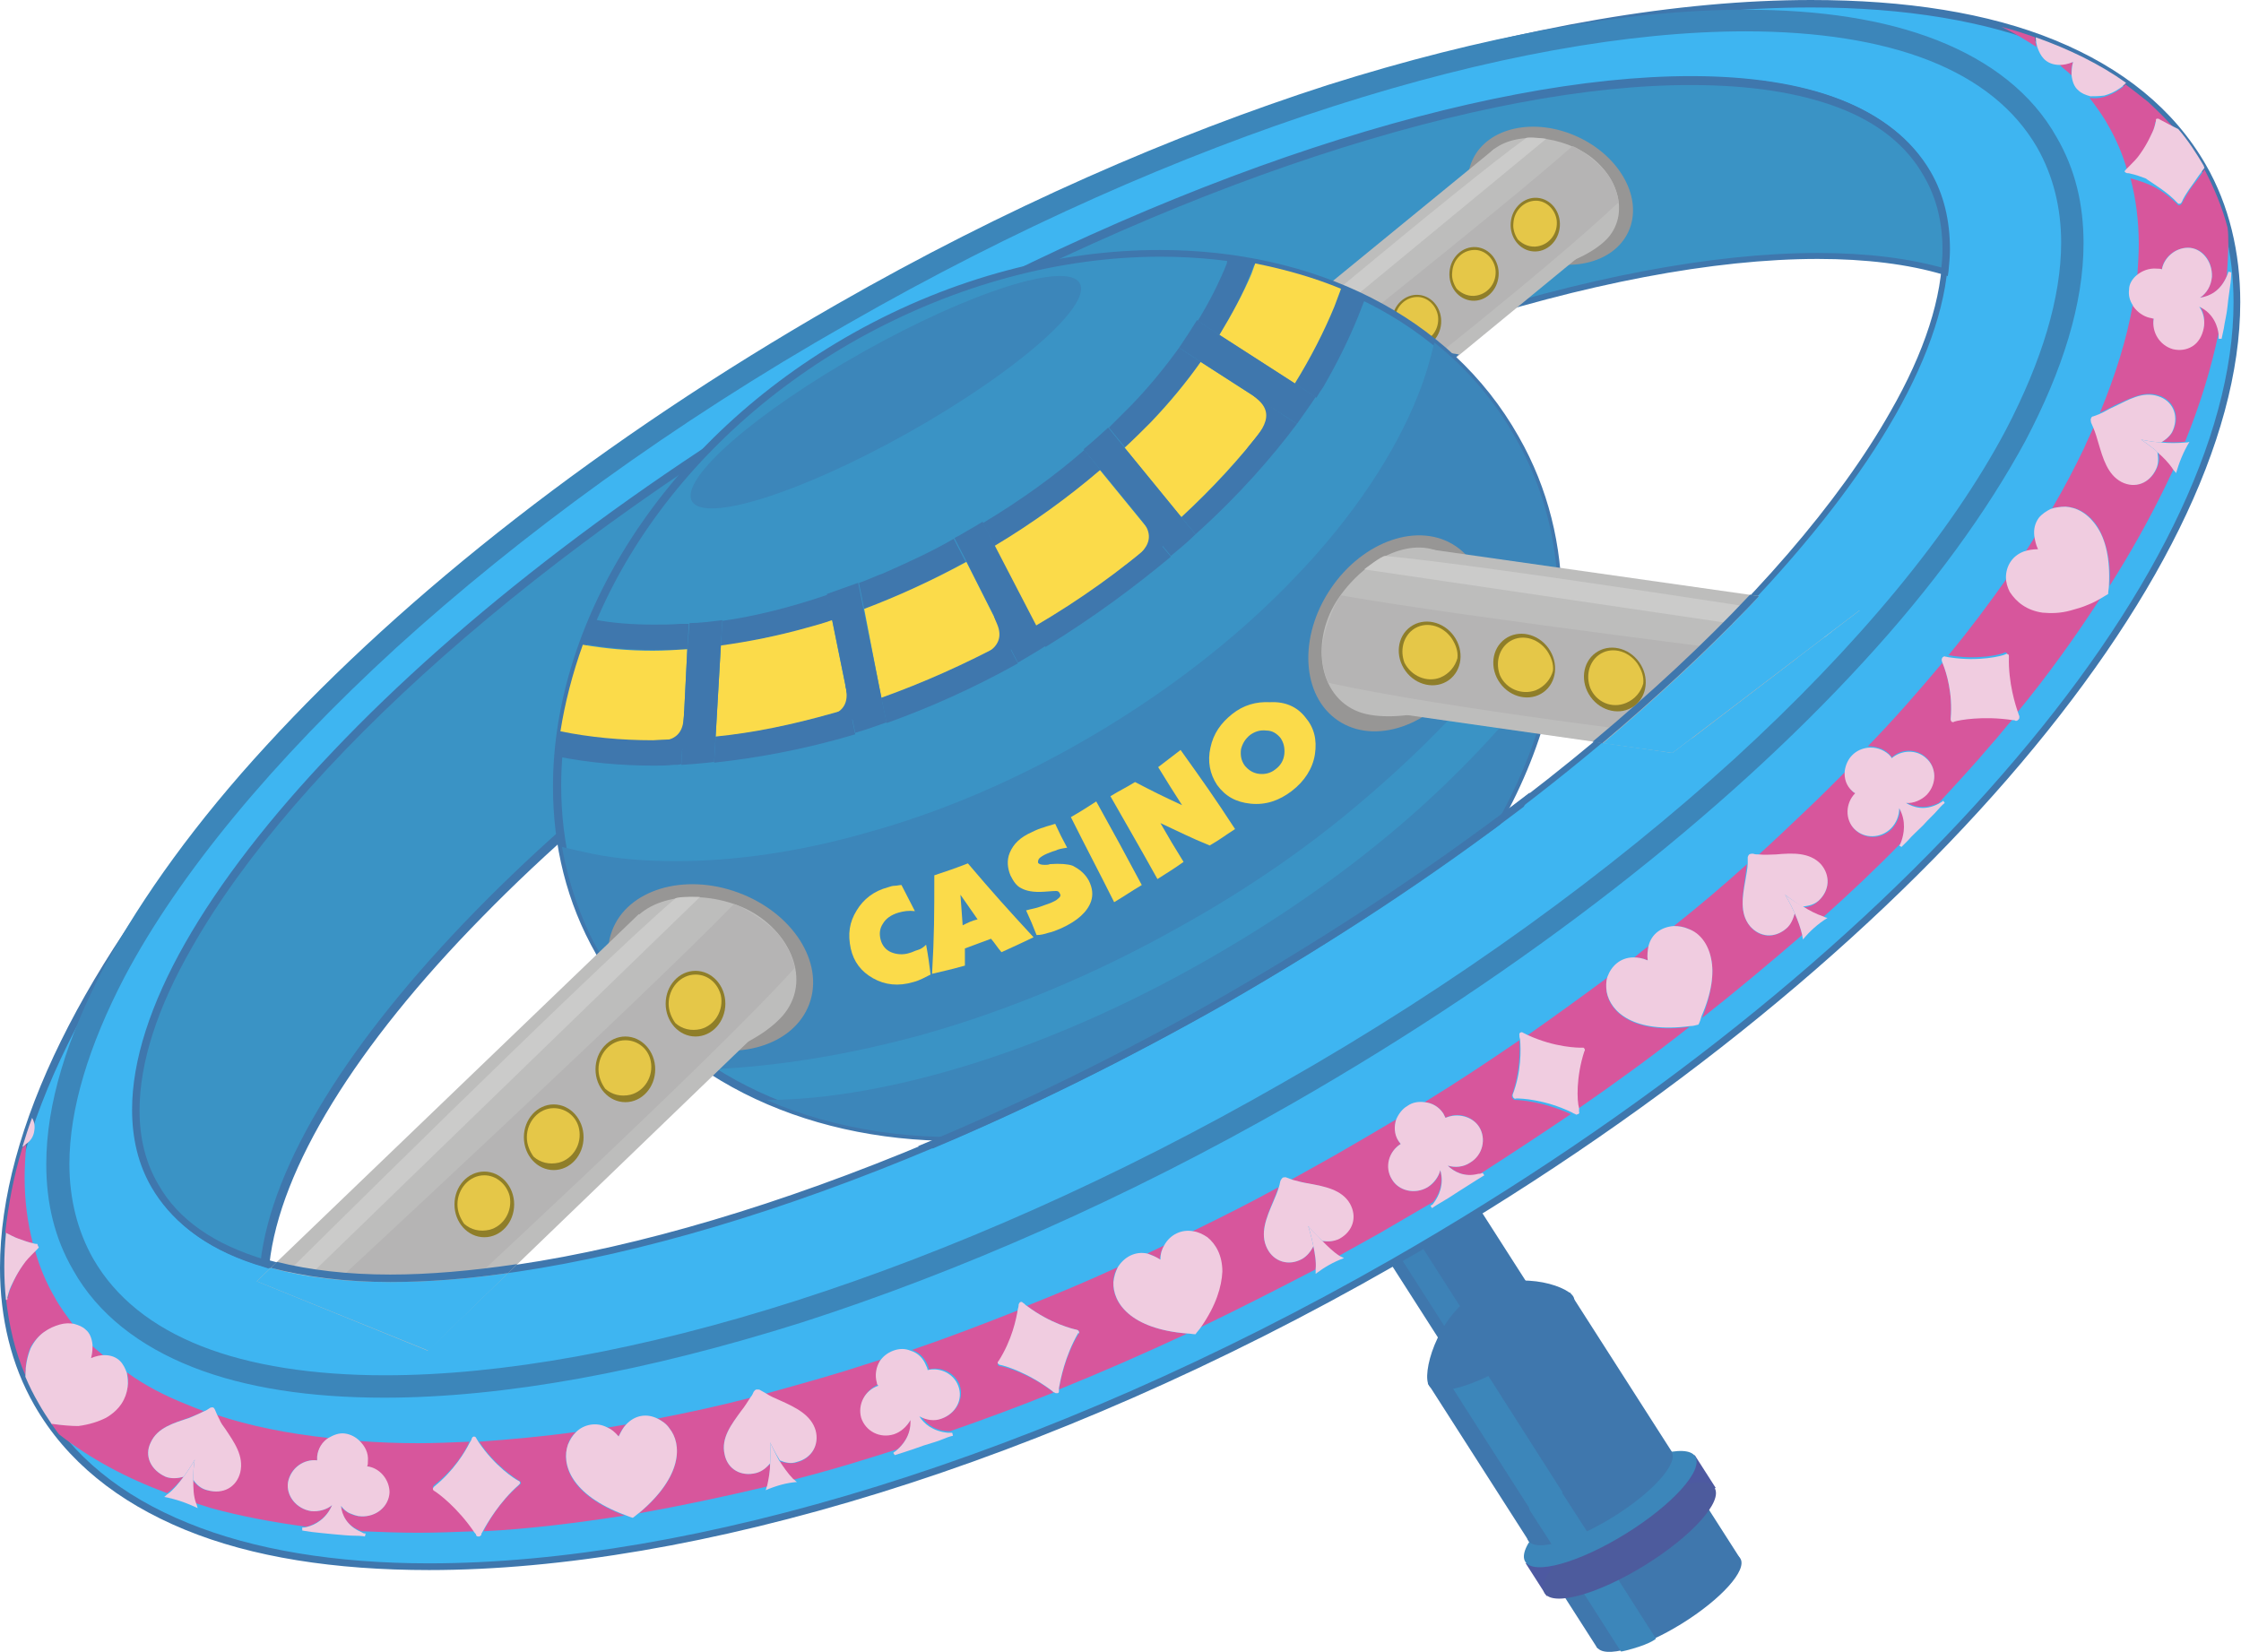 <?xml version="1.0" encoding="utf-8"?>
<!-- Generator: Adobe Illustrator 19.0.0, SVG Export Plug-In . SVG Version: 6.00 Build 0)  -->
<svg version="1.2" baseProfile="tiny" id="space-casino"
	 xmlns="http://www.w3.org/2000/svg" xmlns:xlink="http://www.w3.org/1999/xlink" x="0px" y="0px" viewBox="0 0 300.3 221.4"
	 xml:space="preserve">
<g id="XMLID_32_">
	
		<ellipse id="XMLID_141_" transform="matrix(0.85 -0.526 0.526 0.85 -79.576 149.792)" fill="#3F77AD" cx="223.7" cy="214.9" rx="11.3" ry="3.3"/>
	
		<rect id="XMLID_143_" x="197.2" y="149.4" transform="matrix(0.842 -0.539 0.539 0.842 -67.076 139.116)" fill="#3F77AD" width="14" height="69.7"/>
	
		<rect id="XMLID_144_" x="198.9" y="150.7" transform="matrix(0.842 -0.539 0.539 0.842 -68.405 137.318)" fill="#3D82B7" width="3.2" height="69.7"/>
	
		<rect id="XMLID_145_" x="201" y="176" transform="matrix(0.842 -0.539 0.539 0.842 -72.773 145.522)" fill="#3F77AD" width="22.6" height="42.2"/>
	<path id="XMLID_146_" fill="#3C86BA" d="M221.9,219.6c0,0-0.6,0.6-3,1.3c-1.7,0.5-1.7,0.4-1.7,0.4l-23.7-37.1l4.1-2.7L221.9,219.6z
		"/>
	
		<rect id="XMLID_147_" x="203.8" y="201.9" transform="matrix(0.842 -0.539 0.539 0.842 -75.972 149.351)" fill="#4D59A1" width="26.9" height="5.2"/>
	
		<ellipse id="XMLID_148_" transform="matrix(0.85 -0.526 0.526 0.85 -75.974 145.845)" fill="#4D5B9D" cx="218.5" cy="206.5" rx="13.4" ry="3.9"/>
	
		<ellipse id="XMLID_149_" transform="matrix(0.85 -0.526 0.526 0.85 -74.145 143.841)" fill="#3C86BA" cx="215.9" cy="202.3" rx="13.4" ry="3.9"/>
	
		<ellipse id="XMLID_150_" transform="matrix(0.85 -0.526 0.526 0.85 -73.451 142.822)" fill="#3F77AD" cx="214.5" cy="200.6" rx="11.3" ry="3.3"/>
	<path id="XMLID_151_" fill="#3C86BA" d="M213.1,205.9c0.2,0.4,0.1,0.9-0.3,1.1c-0.4,0.3-1.1,0.7-2.1,1.2l-0.8,0.4
		c-0.4,0.2-0.8,0.1-1.1-0.3l-3.8-5.9c-0.2-0.4-0.1-0.9,0.2-1.1l2.8-1.8c0.4-0.2,0.9-0.1,1.1,0.2L213.1,205.9z"/>
	<path id="XMLID_152_" fill="#3F77AD" d="M210.8,173.7c1,1.5-2.6,5.5-7.9,8.8c-5.3,3.3-10.4,4.7-11.4,3.2c-1-1.5,0.9-9,6.2-12.3
		C203,170,209.8,172.2,210.8,173.7z"/>
	<path id="XMLID_164_" fill="#3EB5F1" d="M295.2,22.3C275.1-13,193.7-4.6,113.6,41.2C33.5,87-15.1,152.8,5.1,188.1
		c20.2,35.3,101.5,26.9,181.7-18.9C266.9,123.5,315.4,57.7,295.2,22.3z M164,134c-65.6,37.5-129.7,48.6-143.3,24.8
		S49.3,85.4,114.9,48S244.6-0.6,258.2,23.2C271.8,46.9,229.6,96.6,164,134z"/>
	<path id="XMLID_181_" fill="#3F77AD" d="M295.2,22.3l0.4-0.2c-4.3-7.5-11.2-13-20.2-16.7c-9-3.7-20.1-5.4-32.7-5.4
		c-35.3,0-82.6,14-129.4,40.8c-34,19.4-62.3,42.4-82.1,65.2C11.4,128.7,0,151.3,0,169.9c0,6.7,1.5,13,4.6,18.4
		c4.3,7.5,11.2,13,20.2,16.7c9,3.7,20.1,5.4,32.7,5.4c35.3,0,82.6-14,129.4-40.8c34-19.4,62.3-42.4,82.1-65.2
		c19.8-22.8,31.2-45.3,31.2-63.9c0-6.7-1.5-13-4.6-18.4L295.2,22.3l-0.4,0.2c3,5.3,4.5,11.4,4.5,18c0,18.2-11.2,40.6-31,63.3
		c-19.7,22.7-48,45.6-81.9,65c-46.7,26.7-93.8,40.7-128.9,40.7c-12.5,0-23.5-1.8-32.3-5.4c-8.9-3.6-15.6-9-19.7-16.2
		c-3-5.3-4.5-11.4-4.5-18c0-18.2,11.2-40.6,31-63.3C51.7,84,80,61,113.8,41.7C160.6,15,207.7,1,242.7,1c12.5,0,23.5,1.8,32.3,5.4
		c8.9,3.6,15.6,9,19.7,16.2L295.2,22.3z M164,134l-0.2-0.4c-42.2,24.1-83.7,37.3-111.5,37.2c-7.7,0-14.3-1-19.6-3
		c-5.3-2-9.2-5.1-11.5-9.2c-1.7-2.9-2.5-6.2-2.5-9.9c0-6.4,2.4-13.8,7-21.8c13.7-24.2,46.5-53.9,89.5-78.4
		c42.2-24.1,83.7-37.3,111.5-37.2c7.7,0,14.3,1,19.6,3c5.3,2,9.2,5.1,11.5,9.2c1.7,2.9,2.5,6.2,2.5,9.9c0,6.4-2.4,13.8-7,21.8
		c-13.7,24.2-46.5,53.9-89.5,78.4L164,134l0.2,0.4c28.7-16.4,52.9-35.1,69.9-53c8.5-8.9,15.3-17.7,19.9-25.8
		c4.6-8.1,7.1-15.7,7.1-22.3c0-3.8-0.8-7.3-2.6-10.4c-2.5-4.3-6.6-7.5-12-9.6c-5.4-2.1-12.2-3.1-19.9-3.1
		c-28.1,0-69.7,13.2-112,37.4c-28.7,16.4-52.9,35.1-69.9,53c-8.5,8.9-15.3,17.7-19.9,25.8c-4.6,8.1-7.1,15.7-7.1,22.3
		c0,3.8,0.8,7.3,2.6,10.4c2.5,4.3,6.6,7.5,12,9.6c5.4,2.1,12.2,3.1,19.9,3.1c28.1,0,69.7-13.2,112-37.4L164,134z"/>
	<path id="XMLID_182_" fill="#3C86BA" d="M274.3,19.1l-1.3,0.7c2.1,3.7,3.2,8,3.2,12.7c0,7.4-2.6,15.9-7.4,25.1
		c-7.3,13.8-19.9,29-36.4,44.1c-16.6,15.1-37.1,30.1-60.5,43.4c-22.3,12.8-44.6,22.6-65.2,29.2c-20.6,6.6-39.5,10-55.1,10
		c-9.6,0-18-1.3-24.6-3.9c-6.6-2.6-11.5-6.5-14.5-11.7c-2.1-3.7-3.2-8-3.2-12.7c0-7.4,2.6-15.9,7.4-25.1c7.3-13.8,19.9-29,36.4-44.1
		c16.6-15.1,37.1-30.1,60.5-43.4c22.3-12.8,44.6-22.6,65.2-29.2c20.6-6.6,39.5-10,55.1-10c9.6,0,18,1.3,24.6,3.9
		c6.6,2.6,11.5,6.5,14.5,11.7L274.3,19.1l1.3-0.7c-3.3-5.9-8.9-10.2-16-13c-7.1-2.8-15.8-4.1-25.7-4.1c-16,0-35.1,3.5-56,10.1
		c-20.8,6.7-43.3,16.5-65.8,29.4c-31.4,18-57.8,38.8-76.4,59.1c-9.3,10.1-16.6,20.2-21.7,29.6c-5,9.5-7.8,18.4-7.8,26.5
		c0,5.2,1.1,9.9,3.6,14.2c3.3,5.9,8.9,10.2,16,13c7.1,2.8,15.8,4.1,25.7,4.1c16,0,35.1-3.5,56-10.1c20.8-6.7,43.3-16.5,65.8-29.4
		c31.4-18,57.8-38.8,76.4-59.1c9.3-10.1,16.6-20.2,21.7-29.6c5-9.5,7.8-18.4,7.8-26.5c0-5.2-1.1-9.9-3.6-14.2L274.3,19.1z"/>
	<g id="XMLID_270_">
		<path id="XMLID_316_" fill="#D7569C" d="M239.4,124.4c-1.6,1.4-3.6,1.3-4.9-0.3c-1.4-1.7-1-3.9-0.7-6.1c0.1-0.7,0.2-1.5,0.3-2.2
			c-3.1,2.8-6.4,5.6-9.8,8.3c0.7,0,1.4,0.1,2,0.4c1.3,0.6,2.5,1.9,3,4c0.4,1.9,0.1,4.5-1.2,7.9c4.7-3.7,9.1-7.4,13.4-11.1
			c-0.2-1-0.6-2-1-2.9C240.3,123,240,123.8,239.4,124.4z"/>
		<path id="XMLID_320_" fill="#D7569C" d="M215.3,133c-0.1-0.7-0.1-1.4,0.1-2c-3.5,2.6-7.1,5.2-10.8,7.8c3.6,1.7,6.8,1.7,7.3,1.7
			l0.2,0l0.1,0.1l0,0c0.1,0.1,0.1,0.3,0,0.4c-1.1,3.4-1,6.6-0.9,7.7c5.2-3.6,10.3-7.3,15.1-11.1C219,138.6,215.8,135.7,215.3,133z"
			/>
		<path id="XMLID_321_" fill="#D7569C" d="M254.6,108.4c0,1-0.4,1.9-1.1,2.7c-1.4,1.4-3.6,1.4-4.9,0.1c-1.3-1.3-1.2-3.5,0.1-4.8
			c-0.1-0.1-0.2-0.2-0.4-0.3c-0.7-0.7-1.1-1.8-1-2.7c-1.7,1.7-3.5,3.5-5.3,5.2c-2.1,2-4.2,4-6.4,6c0.7,0,1.5,0,2.3,0
			c2.2-0.1,4.5-0.3,6,1.3c1.4,1.5,1.3,3.5-0.3,4.9c-0.6,0.6-1.4,0.8-2.2,0.8c0.8,0.5,1.8,1,2.8,1.4c3.7-3.3,7.3-6.7,10.6-10.1
			C255.2,111.9,255.6,110.2,254.6,108.4z"/>
		<path id="XMLID_322_" fill="#D7569C" d="M220.8,128.7c-0.1-0.7,0-1.4,0.1-1.9c-0.7,0.5-1.3,1-2,1.6
			C219.5,128.3,220.1,128.4,220.8,128.7z"/>
		<path id="XMLID_323_" fill="#D7569C" d="M44.5,201.7c-0.7,0.6-1.8,0.9-2.8,0.8c-2-0.3-3.4-2-3.1-3.9c0.3-1.8,2-3.1,3.9-2.9
			c0-0.2,0-0.3,0-0.5c0.1-1,0.7-1.9,1.5-2.5c-5.5-0.6-10.5-1.6-15-3.1c0.1,0.2,0.2,0.4,0.3,0.6c0.2,0.4,0.5,0.8,0.8,1.3
			c1.2,1.8,2.5,3.6,2,5.8c-0.5,2-2.2,2.9-4.4,2.4c-0.8-0.2-1.5-0.8-1.9-1.4c0,1,0.1,2.1,0.3,3.1c0.7,0.2,1.5,0.5,2.2,0.7
			c4,1.1,8.3,1.9,12.8,2.5C42.1,204.3,43.7,203.6,44.5,201.7z"/>
		<path id="XMLID_324_" fill="#D7569C" d="M5.8,178.6c0.7-0.5,1.4-0.8,2.1-1c0.7-0.2,1.3-0.2,1.9-0.1c-0.9-1.2-1.8-2.4-2.5-3.7
			c-1.1-1.9-2-4-2.6-6.2c-0.6,0.6-1.1,1.1-1.5,1.7c-0.5,0.7-0.9,1.4-1.2,2c-0.3,0.6-0.5,1.2-0.7,1.6c-0.1,0.4-0.2,0.7-0.2,0.8l0,0.2
			l-0.1,0.1l0,0c0,0-0.1,0-0.2,0c0.4,3.6,1.2,7.1,2.6,10.3c0-1.6,0.3-2.8,0.7-3.8C4.5,179.8,5.1,179.1,5.8,178.6z"/>
		<path id="XMLID_325_" fill="#D7569C" d="M24.6,197.9c-0.7,0.2-1.6,0.3-2.4,0c-2-0.9-2.9-2.8-2-4.6c0.9-2,3.1-2.6,5.1-3.3
			c0.7-0.3,1.4-0.5,2-0.9c-0.8-0.3-1.6-0.6-2.3-0.9c-3-1.2-5.7-2.6-8-4.3c0.2,0.6,0.2,1.2,0.1,1.9c-0.2,1.4-1,3-2.9,4.1
			c-1,0.5-2.2,0.9-3.8,1.1c-1,0-2.2,0-3.6-0.3c0.4,0.5,0.7,1,1.1,1.5c4.2,3.3,9.1,5.9,14.5,7.9C23.2,199.5,24,198.7,24.6,197.9z"/>
		<path id="XMLID_326_" fill="#D7569C" d="M4.4,166.6c-0.7-2.7-1.1-5.6-1.1-8.8c0-1.4,0.1-2.9,0.2-4.4c-0.2,0.1-0.3,0.3-0.5,0.4
			c-1.2,3.9-1.9,7.8-2.3,11.4c0.6,0.3,1.2,0.6,1.7,0.8C3.2,166.3,3.9,166.5,4.4,166.6z"/>
		<path id="XMLID_327_" fill="#D7569C" d="M12.1,182.1c0.7-0.2,1.3-0.3,1.8-0.4c-0.5-0.5-1.1-0.9-1.6-1.4
			C12.4,180.8,12.3,181.4,12.1,182.1z"/>
		<path id="XMLID_328_" fill="#D7569C" d="M156,166.9c-0.8,0.4-1.5,0.7-2.3,1.1c0.6,0.1,1.1,0.4,1.7,0.8
			C155.5,168,155.7,167.4,156,166.9z"/>
		<path id="XMLID_329_" fill="#D7569C" d="M82.9,192.5c0.3-0.7,0.6-1.2,1-1.6c-0.8,0.1-1.7,0.3-2.5,0.4
			C81.9,191.6,82.4,192,82.9,192.5z"/>
		<path id="XMLID_330_" fill="#D7569C" d="M202.7,147.2l-0.1-0.2l0-0.2c1.1-3.1,1.1-6.1,1-7.4c-4.1,2.8-8.3,5.6-12.7,8.3
			c1,0.1,1.9,0.6,2.5,1.5c0.1,0.2,0.2,0.4,0.3,0.6c1.6-0.8,3.5-0.3,4.5,1.2c1,1.6,0.5,3.7-1.2,4.8c-0.9,0.6-2,0.7-3,0.4
			c0.8,0.8,2.2,1.6,4.2,1.2c4.2-2.7,8.3-5.4,12.3-8.1c-3.7-1.7-6.9-1.9-7.5-1.9C202.9,147.4,202.8,147.3,202.7,147.2z"/>
		<path id="XMLID_331_" fill="#D7569C" d="M176,167c-0.3,0.6-0.8,1.3-1.5,1.7c-1.8,1-3.8,0.4-4.7-1.4c-1-2-0.1-4.1,0.7-6.1
			c0.3-0.7,0.6-1.4,0.8-2.1c-3.8,2.1-7.6,4-11.5,5.9c0.6,0.1,1.3,0.4,1.9,0.8c1.2,0.9,2,2.4,2,4.6c-0.1,2-0.8,4.5-2.9,7.5
			c5.2-2.5,10.3-5.1,15.5-7.8C176.4,169.1,176.2,168,176,167z"/>
		<path id="XMLID_332_" fill="#D7569C" d="M149.2,171.8c0-0.7,0.2-1.4,0.6-2c-4.1,1.9-8.2,3.6-12.2,5.2c3.2,2.4,6.2,3.1,6.7,3.2
			l0.2,0.1l0.1,0.1l0,0c0.1,0.1,0,0.3-0.1,0.4c-1.8,3-2.4,6.2-2.6,7.4c5.7-2.3,11.4-4.8,17.2-7.5C151.5,178.1,149,174.5,149.2,171.8
			z"/>
		<path id="XMLID_333_" fill="#D7569C" d="M122.1,190.1c-0.4,0.9-1.2,1.5-2.2,1.9c-1.9,0.6-3.9-0.4-4.4-2.2
			c-0.5-1.7,0.5-3.6,2.3-4.3c-0.1-0.1-0.1-0.3-0.2-0.4c-0.3-1-0.1-2,0.4-2.9c-1.6,0.5-3.1,1-4.7,1.5c-3.6,1.1-7.2,2.1-10.8,3.1
			c0.6,0.4,1.3,0.7,2,1c2,0.9,4.1,1.8,4.7,4c0.6,1.9-0.5,3.7-2.5,4.2c-0.8,0.2-1.6,0-2.3-0.2c0.5,0.9,1.2,1.8,1.9,2.5
			c3.5-0.9,7-1.9,10.5-3c1.2-0.4,2.3-0.7,3.5-1.1C121,193.6,122.2,192.2,122.1,190.1z"/>
		<path id="XMLID_334_" fill="#D7569C" d="M101.3,197.4c-2,0.5-3.8-0.5-4.2-2.5c-0.5-2.2,0.9-4,2.2-5.7c0.5-0.6,0.9-1.2,1.3-1.9
			c-4.2,1.1-8.4,2-12.5,2.8c0.6,0.3,1.2,0.7,1.6,1.3c1.7,2.2,1.8,6.5-4.1,11.4c5.6-1,11.3-2.2,17.2-3.6c0.3-0.9,0.4-2,0.4-3
			C102.7,196.6,102.1,197.2,101.3,197.4z"/>
		<path id="XMLID_335_" fill="#D7569C" d="M76.1,193.6c0.2-0.7,0.6-1.3,1.1-1.7c-4.5,0.6-8.8,1-13,1.3c2.2,3.3,4.9,4.9,5.3,5.2
			l0.2,0.1l0.1,0.2l0,0c0,0.1-0.1,0.3-0.2,0.3c-2.7,2.3-4.3,5.1-4.8,6.2c6.1-0.3,12.4-1.1,18.9-2.1
			C76.4,200.3,75.2,196.3,76.1,193.6z"/>
		<path id="XMLID_336_" fill="#D7569C" d="M58.2,199.6c-0.1,0-0.2-0.2-0.2-0.3l0.1-0.2l0.1-0.1c2.7-2.1,4.2-4.6,4.7-5.8
			c-2.3,0.1-4.6,0.2-6.9,0.2c-2.7,0-5.3-0.1-7.9-0.3c0.7,0.7,1.2,1.6,1.1,2.7c0,0.2,0,0.4-0.1,0.7c1.7,0.3,3,1.8,3,3.5
			c0,1.9-1.7,3.3-3.8,3.2c-0.5,0-1.1-0.2-1.5-0.4c-0.5-0.3-0.9-0.6-1.2-1c0.2,1.2,0.8,2.7,2.9,3.4c2.5,0.1,5,0.2,7.5,0.2
			c2.5,0,5-0.1,7.6-0.2C61.4,201.8,58.8,200,58.2,199.6z"/>
		<path id="XMLID_337_" fill="#D7569C" d="M133.7,182.9l0-0.2l0.1-0.1c1.8-2.8,2.4-5.7,2.6-7c-4.8,1.9-9.5,3.7-14.2,5.3
			c0.9,0.3,1.7,1,2.1,2c0.1,0.2,0.1,0.4,0.2,0.6c1.7-0.4,3.5,0.5,4.1,2.1c0.6,1.8-0.4,3.7-2.2,4.4c-1,0.4-2.1,0.3-3-0.3
			c0.6,1,1.8,2.1,3.9,2.1c4.6-1.6,9.2-3.3,13.9-5.2c-3.2-2.5-6.4-3.4-7-3.5C133.9,183.1,133.8,183,133.7,182.9z"/>
		<path id="XMLID_338_" fill="#D7569C" d="M277.8,8.3c-0.7,0.2-1.3,0.3-1.8,0.4c0.5,0.5,1.1,0.9,1.6,1.4
			C277.5,9.5,277.6,8.9,277.8,8.3z"/>
		<path id="XMLID_339_" fill="#D7569C" d="M286.7,21c0.5-0.7,0.9-1.4,1.2-2c0.3-0.6,0.5-1.2,0.7-1.6c0.1-0.4,0.2-0.7,0.2-0.8l0-0.2
			l0.1-0.1l0,0c0.1-0.1,0.3,0,0.4,0.1c0.9,0.4,1.7,0.9,2.5,1.3c-1.2-1.4-2.5-2.7-3.9-4l-0.1,0.1l0.1-0.1c-1-0.8-2-1.6-3.1-2.4
			c-0.2,0.3-0.5,0.5-0.8,0.7c-0.7,0.5-1.4,0.8-2.1,1c-0.7,0.2-1.4,0.2-1.9,0.1c0.9,1.2,1.8,2.4,2.5,3.7c1.1,1.9,2,4,2.6,6.2
			C285.8,22.1,286.3,21.5,286.7,21z"/>
		<path id="XMLID_340_" fill="#D7569C" d="M289.7,36.1c0.2-1.6,1.8-2.9,3.5-2.9c1.9,0,3.3,1.7,3.2,3.9c-0.1,1.1-0.7,2.2-1.6,2.8
			c1.1-0.1,2.7-0.7,3.6-2.9c0.1-1.5,0.2-3,0.2-4.4c0-0.7,0-1.4-0.1-2.1c-0.7-2.7-1.8-5.3-3.1-7.8c0,0,0,0,0,0
			c-0.5,0.8-1,1.5-1.5,2.1c-0.9,1.2-1.3,2.1-1.5,2.4c0,0.1-0.1,0.2-0.3,0.3l-0.2,0l-0.1-0.1c-1.5-1.5-3-2.4-4.4-2.9
			c-0.8-0.3-1.5-0.5-1.9-0.6c0.7,2.7,1.1,5.6,1.1,8.8c0,1.4-0.1,2.9-0.2,4.4c0.7-0.6,1.7-1,2.7-0.9C289.3,36,289.5,36,289.7,36.1z"
			/>
		<path id="XMLID_341_" fill="#D7569C" d="M253.1,101c0.2,0.2,0.3,0.3,0.4,0.5c1.3-1.2,3.3-1.2,4.6,0c1.4,1.3,1.4,3.5,0.1,4.9
			c-0.8,0.8-1.8,1.2-2.8,1.1c1,0.6,2.5,1,4.4,0.1c2.4-2.6,4.8-5.2,7-7.8c1-1.1,1.9-2.3,2.9-3.4c-4-0.6-7.2,0.1-7.8,0.2
			c-0.1,0.1-0.3,0.1-0.4,0l-0.1-0.2l0-0.2c0.3-3.3-0.6-6.2-1.1-7.4c-3.1,3.7-6.4,7.5-10,11.2C251.3,100,252.4,100.3,253.1,101z"/>
		<path id="XMLID_342_" fill="#D7569C" d="M268.2,3.6c1.7,0.8,3.3,1.8,4.7,2.7c-0.1-0.4-0.2-0.9-0.2-1.3
			C271.3,4.5,269.8,4,268.2,3.6z"/>
		<path id="XMLID_343_" fill="#D7569C" d="M289.3,53c1.9,0.6,2.8,2.6,2,4.5c-0.3,0.8-1,1.4-1.6,1.7c1,0.1,2.1,0.1,3.1,0
			c2-4.9,3.5-9.8,4.5-14.6c-0.1-0.9-0.6-2.7-2.6-3.7c0.6,0.8,0.8,1.9,0.6,2.9c-0.2,1-0.7,1.9-1.5,2.4c-0.8,0.5-1.7,0.7-2.6,0.4
			c-1.8-0.5-2.8-2.3-2.6-4.1c-0.2,0-0.3,0-0.5-0.1c-0.9-0.2-1.7-0.7-2.2-1.4c-0.1-0.1-0.1-0.2-0.1-0.2c-0.8,4.6-2.3,9.4-4.4,14.5
			c0.7-0.3,1.3-0.6,2-1C285.3,53.5,287.2,52.3,289.3,53z"/>
		<path id="XMLID_344_" fill="#D7569C" d="M193,156.8c-0.2,0.9-0.8,1.8-1.7,2.3c-1.7,1-3.9,0.5-4.8-1.1c-0.9-1.6-0.4-3.7,1.2-4.7
			c-0.1-0.1-0.2-0.3-0.3-0.4c-0.5-0.9-0.6-2-0.3-2.9c-2.7,1.6-5.4,3.2-8.2,4.8c-2,1.1-3.9,2.2-5.9,3.3c0.7,0.2,1.5,0.3,2.2,0.5
			c2.2,0.4,4.4,0.8,5.5,2.7c1,1.8,0.4,3.7-1.4,4.7c-0.7,0.4-1.6,0.4-2.3,0.3c0.7,0.7,1.6,1.4,2.4,2c1.8-1,3.6-2,5.4-3
			c2.4-1.4,4.8-2.8,7.2-4.2C192.7,160.3,193.5,158.8,193,156.8z"/>
		<path id="XMLID_345_" fill="#D7569C" d="M276.9,67.9c1.5,0.1,3,0.9,4.2,2.7c1,1.7,1.8,4.3,1.6,7.9c2.8-4.4,5.3-8.9,7.4-13.2
			c0.4-0.8,0.8-1.7,1.2-2.5c-0.6-0.8-1.4-1.6-2.1-2.3c0.2,0.7,0.2,1.5-0.2,2.3c-0.9,1.9-2.8,2.7-4.6,1.7c-2-1-2.5-3.2-3.1-5.3
			c-0.2-0.7-0.4-1.4-0.7-2.1c-0.4,1-0.9,1.9-1.3,2.9c-1.3,2.7-2.7,5.4-4.3,8.1C275.5,68,276.2,67.9,276.9,67.9z"/>
		<path id="XMLID_346_" fill="#D7569C" d="M272.7,71.9c-0.4,0.7-0.9,1.4-1.3,2.1c0.5-0.2,1.2-0.3,1.9-0.3
			C272.9,73,272.7,72.4,272.7,71.9z"/>
		<path id="XMLID_347_" fill="#D7569C" d="M268.5,87.5l0.2-0.1l0.2,0.1l0,0c0.1,0.1,0.1,0.2,0.1,0.3c-0.1,3.5,0.9,6.6,1.3,7.7
			c4.2-5.1,7.9-10.3,11.2-15.4c-0.6,0.3-1.1,0.6-1.6,0.8c-0.8,0.3-1.6,0.6-2.4,0.8c-1.5,0.4-2.8,0.4-3.8,0.3
			c-2.2-0.3-3.5-1.4-4.2-2.7c-0.3-0.6-0.5-1.3-0.5-1.9c-2.4,3.4-5,6.9-7.9,10.4C265,88.5,268.1,87.7,268.5,87.5z"/>
		<path id="XMLID_348_" fill="#F0CCE0" d="M288.1,42.6c0.2,0,0.3,0.1,0.5,0.1c-0.3,1.8,0.8,3.6,2.6,4.1c0.9,0.2,1.8,0.1,2.6-0.4
			c0.8-0.5,1.3-1.4,1.5-2.4c0.2-1,0-2.1-0.6-2.9c2,0.9,2.5,2.8,2.6,3.7c0,0.3,0,0.4,0,0.5l0,0.1l0.4,0c0,0,0.1-0.5,0.3-1.4
			c0.1-0.8,0.4-1.9,0.5-3c0.1-1.1,0.3-2.2,0.4-3.1c0.1-0.8,0.1-1.4,0.1-1.4l-0.4-0.1l0,0.1c-0.1,0.2-0.1,0.3-0.2,0.5
			c-0.9,2.1-2.4,2.7-3.6,2.9c0.9-0.6,1.5-1.6,1.6-2.8c0.1-2.1-1.4-3.9-3.2-3.9c-1.7,0-3.2,1.3-3.5,2.9c-0.2-0.1-0.4-0.1-0.7-0.1
			c-1-0.1-2,0.3-2.7,0.9c-0.6,0.5-1,1.2-1,1.9c-0.1,0.8,0.1,1.5,0.5,2.1c0,0.1,0.1,0.2,0.1,0.2C286.4,41.8,287.2,42.4,288.1,42.6z"
			/>
		<path id="XMLID_349_" fill="#F0CCE0" d="M291.8,27.2l0.1,0.1l0.2,0c0.1,0,0.2-0.1,0.3-0.3c0.1-0.3,0.6-1.2,1.5-2.4
			c0.4-0.6,0.9-1.3,1.5-2.1c0,0,0,0,0,0c0-0.1-0.1-0.2-0.1-0.3c-1-1.7-2.1-3.4-3.4-4.9c-0.8-0.4-1.6-0.8-2.5-1.3
			c-0.1-0.1-0.2-0.1-0.4-0.1l0,0l-0.1,0.1l0,0.2c0,0.1-0.1,0.4-0.2,0.8c-0.1,0.4-0.4,1-0.7,1.6c-0.3,0.6-0.7,1.3-1.2,2
			c-0.4,0.6-0.9,1.1-1.5,1.7c-0.1,0.1-0.3,0.3-0.4,0.4c-0.1,0.1-0.2,0.2-0.2,0.3l0.1,0.1l0.2,0.1c0.1,0,0.3,0,0.6,0.1
			c0.5,0.1,1.1,0.3,1.9,0.6C288.8,24.8,290.4,25.7,291.8,27.2z"/>
		<path id="XMLID_350_" fill="#F0CCE0" d="M273.7,82.1c1.1,0.1,2.4,0.1,3.8-0.3c0.7-0.2,1.5-0.4,2.4-0.8c0.5-0.2,1.1-0.5,1.6-0.8
			c0.3-0.2,0.7-0.4,1-0.6c0-0.4,0.1-0.8,0.1-1.1c0.2-3.7-0.5-6.3-1.6-7.9c-1.2-1.8-2.7-2.6-4.2-2.7c-0.7,0-1.4,0.1-2,0.3
			c-0.6,0.3-1.2,0.7-1.6,1.2c-0.5,0.7-0.7,1.5-0.6,2.4c0.1,0.6,0.2,1.2,0.5,1.8c-0.7,0-1.3,0.1-1.9,0.3c-1.6,0.6-2.4,2-2.4,3.5
			c0,0.6,0.2,1.3,0.5,1.9C270.2,80.7,271.6,81.8,273.7,82.1z"/>
		<path id="XMLID_351_" fill="#F0CCE0" d="M284.3,64.6c1.8,0.9,3.7,0.2,4.6-1.7c0.4-0.8,0.3-1.6,0.2-2.3c-0.1-0.1-0.2-0.2-0.3-0.3
			c-1-0.8-1.9-1.4-1.9-1.4s1.2,0.3,2.7,0.4c0.6-0.4,1.3-0.9,1.6-1.7c0.8-2-0.1-3.9-2-4.5c-2.1-0.7-4,0.5-5.9,1.4
			c-0.7,0.3-1.3,0.7-2,1c-0.3,0.1-0.5,0.2-0.8,0.3c-0.2,0-0.3,0.2-0.3,0.3l0,0c-0.1,0.1,0,0.3,0,0.5c0.1,0.2,0.2,0.5,0.3,0.7
			c0.3,0.7,0.5,1.4,0.7,2.1C281.8,61.4,282.4,63.6,284.3,64.6z"/>
		<path id="XMLID_352_" fill="#F0CCE0" d="M289.6,59.3c-1.5-0.1-2.7-0.4-2.7-0.4s0.9,0.6,1.9,1.4c0.1,0.1,0.2,0.2,0.3,0.3
			c0.8,0.7,1.5,1.4,2.1,2.3c0.1,0.2,0.3,0.3,0.4,0.5c0.4-1.4,1-2.9,1.8-4.2c-0.2,0.1-0.4,0.1-0.6,0.1
			C291.8,59.4,290.6,59.4,289.6,59.3z"/>
		<path id="XMLID_353_" fill="#F0CCE0" d="M259.7,108.5c0.5-0.6,0.9-0.9,0.9-0.9l-0.2-0.3l-0.1,0.1c-0.2,0.1-0.3,0.2-0.5,0.3
			c-1.9,1-3.4,0.5-4.4-0.1c1,0.1,2.1-0.4,2.8-1.1c1.4-1.5,1.3-3.7-0.1-4.9c-1.3-1.2-3.3-1.1-4.6,0c-0.1-0.2-0.3-0.4-0.4-0.5
			c-0.8-0.7-1.8-1-2.8-0.9c-0.8,0.1-1.5,0.4-2.1,1c-0.6,0.6-0.9,1.4-1,2.1c-0.1,1,0.2,2,1,2.7c0.1,0.1,0.2,0.2,0.4,0.3
			c-1.3,1.3-1.4,3.5-0.1,4.8c1.3,1.3,3.5,1.3,4.9-0.1c0.7-0.7,1.1-1.7,1.1-2.7c1,1.8,0.6,3.5,0.3,4.4c-0.1,0.3-0.2,0.5-0.2,0.5
			l-0.1,0.1l0.3,0.2c0,0,0.4-0.4,0.9-0.9c0.5-0.6,1.3-1.3,2-2C258.4,109.8,259.2,109.1,259.7,108.5z"/>
		<path id="XMLID_354_" fill="#F0CCE0" d="M261.4,96.3l0,0.2l0.1,0.2c0.1,0.1,0.3,0.1,0.4,0c0.6-0.2,3.8-0.8,7.8-0.2
			c0.1,0,0.3,0,0.4,0.1c0.1,0,0.2,0,0.3-0.1l0.1-0.1c0.1-0.1,0.1-0.2,0.1-0.3l0-0.1c0-0.1-0.1-0.2-0.1-0.3c-0.4-1.1-1.4-4.2-1.3-7.7
			c0-0.1,0-0.3-0.1-0.3l0,0l-0.2-0.1l-0.2,0.1c-0.4,0.2-3.5,1-7.4,0.4c-0.2,0-0.4-0.1-0.6-0.1c-0.1-0.1-0.3,0-0.4,0.1l-0.1,0.2
			l0,0.2c0,0.1,0.1,0.3,0.2,0.6C260.8,90.1,261.7,92.9,261.4,96.3z"/>
		<path id="XMLID_355_" fill="#F0CCE0" d="M229.3,128.5c-0.4-2.1-1.6-3.5-3-4c-0.7-0.3-1.3-0.4-2-0.4c-1.6,0.1-3,1-3.4,2.7
			c-0.1,0.6-0.2,1.2-0.1,1.9c-0.7-0.3-1.3-0.4-1.9-0.4c-1.8,0-3,1.2-3.5,2.6c-0.2,0.6-0.2,1.3-0.1,2c0.5,2.7,3.6,5.6,11.2,4.6
			c0.4,0,0.7-0.1,1.1-0.2c0.2-0.4,0.3-0.7,0.4-1.1C229.4,133,229.7,130.4,229.3,128.5z"/>
		<path id="XMLID_356_" fill="#F0CCE0" d="M234.5,124.1c1.3,1.5,3.3,1.7,4.9,0.3c0.6-0.5,0.9-1.3,1.1-2c-0.6-1.4-1.3-2.5-1.3-2.5
			s1,0.8,2.3,1.6c0.7-0.1,1.5-0.2,2.2-0.8c1.5-1.4,1.6-3.4,0.3-4.9c-1.5-1.6-3.8-1.5-6-1.3c-0.7,0-1.5,0.1-2.3,0
			c-0.3,0-0.5,0-0.8-0.1c-0.2,0-0.3,0-0.5,0.1l0,0c-0.1,0.1-0.2,0.3-0.2,0.4c0,0.3,0,0.5,0,0.8c0,0.7-0.2,1.5-0.3,2.2
			C233.5,120.1,233.1,122.4,234.5,124.1z"/>
		<path id="XMLID_357_" fill="#F0CCE0" d="M239.2,119.9c0,0,0.7,1.1,1.3,2.5c0.4,0.9,0.8,2,1,2.9c0,0.2,0.1,0.4,0.1,0.6
			c0.9-1.1,2-2.1,3.3-2.9c-0.2,0-0.4-0.1-0.6-0.2c-0.9-0.3-1.9-0.8-2.8-1.4C240.2,120.7,239.2,119.9,239.2,119.9z"/>
		<path id="XMLID_358_" fill="#F0CCE0" d="M194,156.2c1,0.3,2.1,0.2,3-0.4c1.7-1,2.2-3.2,1.2-4.8c-0.9-1.4-2.9-1.9-4.5-1.2
			c-0.1-0.2-0.2-0.4-0.3-0.6c-0.6-0.9-1.5-1.4-2.5-1.5c-0.8-0.1-1.6,0-2.3,0.5c-0.7,0.4-1.2,1.1-1.5,1.8c-0.3,0.9-0.3,2,0.3,2.9
			c0.1,0.1,0.2,0.3,0.3,0.4c-1.6,1-2.2,3.1-1.2,4.7c0.9,1.6,3.1,2.1,4.8,1.1c0.8-0.5,1.5-1.4,1.7-2.3c0.6,2-0.3,3.6-0.8,4.3
			c-0.2,0.3-0.3,0.4-0.4,0.4l-0.1,0.1l0.2,0.3c0,0,0.4-0.3,1.1-0.7c0.7-0.4,1.5-0.9,2.4-1.5c1.7-1.1,3.5-2.2,3.5-2.2l-0.2-0.3
			l-0.1,0c-0.2,0.1-0.3,0.1-0.5,0.1C196.2,157.8,194.8,157,194,156.2z"/>
		<path id="XMLID_359_" fill="#F0CCE0" d="M212.3,140.9c0.1-0.1,0.1-0.3,0-0.4l0,0l-0.1-0.1l-0.2,0c-0.5,0-3.6,0-7.3-1.7
			c-0.2-0.1-0.4-0.2-0.6-0.3c-0.1-0.1-0.3-0.1-0.4,0l-0.1,0.1l0,0.2c0,0.1,0,0.3,0.1,0.6c0.1,1.3,0.2,4.3-1,7.4l0,0.2l0.1,0.2
			c0.1,0.1,0.2,0.2,0.4,0.1c0.6,0,3.8,0.1,7.5,1.9c0.1,0.1,0.2,0.1,0.4,0.2c0.1,0.1,0.2,0.1,0.3,0l0.1,0c0.1-0.1,0.2-0.2,0.1-0.3
			l0-0.1c0-0.1,0-0.2,0-0.4C211.3,147.5,211.2,144.3,212.3,140.9z"/>
		<path id="XMLID_360_" fill="#F0CCE0" d="M161.8,165.8c-0.6-0.4-1.2-0.7-1.9-0.8c-1.5-0.3-3.1,0.4-3.9,1.9
			c-0.3,0.5-0.5,1.1-0.5,1.9c-0.6-0.4-1.2-0.6-1.7-0.8c-1.7-0.4-3.2,0.5-4,1.8c-0.3,0.6-0.5,1.2-0.6,2c-0.1,2.8,2.3,6.3,9.9,6.9
			c0.4,0,0.7,0.1,1.1,0.1c0.2-0.3,0.5-0.6,0.7-0.9c2.1-3,2.8-5.5,2.9-7.5C163.8,168.2,162.9,166.7,161.8,165.8z"/>
		<path id="XMLID_361_" fill="#F0CCE0" d="M169.8,167.3c0.9,1.8,2.9,2.4,4.7,1.4c0.7-0.4,1.2-1.1,1.5-1.7c-0.3-1.5-0.7-2.7-0.7-2.7
			s0.8,1,1.9,2c0.7,0.1,1.5,0.1,2.3-0.3c1.8-1,2.4-2.9,1.4-4.7c-1.1-1.9-3.4-2.3-5.5-2.7c-0.7-0.1-1.5-0.3-2.2-0.5
			c-0.3-0.1-0.5-0.2-0.8-0.3c-0.2-0.1-0.3,0-0.5,0l0,0c-0.1,0.1-0.2,0.2-0.3,0.4c-0.1,0.3-0.1,0.5-0.2,0.8c-0.2,0.7-0.5,1.4-0.8,2.1
			C169.7,163.2,168.8,165.3,169.8,167.3z"/>
		<path id="XMLID_362_" fill="#F0CCE0" d="M177.2,166.3c-1.1-1.1-1.9-2-1.9-2s0.4,1.2,0.7,2.7c0.2,1,0.4,2.1,0.3,3.1
			c0,0.2,0,0.4,0,0.6c1.2-0.9,2.4-1.6,3.8-2.1c-0.2-0.1-0.4-0.2-0.6-0.3C178.7,167.8,177.9,167,177.2,166.3z"/>
		<path id="XMLID_363_" fill="#F0CCE0" d="M123.2,189.8c0.9,0.5,2,0.7,3,0.3c1.9-0.7,2.9-2.6,2.2-4.4c-0.6-1.6-2.4-2.5-4.1-2.1
			c0-0.2-0.1-0.4-0.2-0.6c-0.4-1-1.1-1.7-2.1-2c-0.7-0.3-1.5-0.3-2.3,0c-0.8,0.3-1.4,0.8-1.8,1.4c-0.5,0.8-0.7,1.9-0.4,2.9
			c0,0.2,0.1,0.3,0.2,0.4c-1.8,0.6-2.8,2.5-2.3,4.3c0.6,1.8,2.5,2.8,4.4,2.2c0.9-0.3,1.7-1,2.2-1.9c0.1,2.1-1.1,3.4-1.8,4
			c-0.2,0.2-0.4,0.3-0.4,0.3l-0.1,0.1l0.2,0.3c0,0,2-0.6,3.9-1.3c1-0.3,2-0.6,2.7-0.9c0.7-0.3,1.2-0.4,1.2-0.4l-0.1-0.4l-0.1,0
			c-0.2,0-0.4,0-0.5,0C125,191.8,123.8,190.8,123.2,189.8z"/>
		<path id="XMLID_364_" fill="#F0CCE0" d="M144.6,178.5L144.6,178.5l-0.1-0.2l-0.2-0.1c-0.5-0.1-3.5-0.8-6.7-3.2
			c-0.2-0.1-0.3-0.3-0.5-0.4c-0.1-0.1-0.2-0.2-0.4-0.1l-0.1,0.1l-0.1,0.2c0,0.1,0,0.3-0.1,0.6c-0.2,1.3-0.8,4.2-2.6,7l-0.1,0.1
			l0,0.2c0.1,0.1,0.2,0.2,0.3,0.2c0.6,0.1,3.7,1,7,3.5c0.1,0.1,0.2,0.2,0.3,0.2c0.1,0.1,0.2,0.1,0.3,0.1l0.1,0
			c0.1,0,0.2-0.1,0.2-0.2l0-0.1c0-0.1,0-0.2,0-0.4c0.2-1.1,0.8-4.3,2.6-7.4C144.6,178.8,144.6,178.7,144.6,178.5z"/>
		<path id="XMLID_365_" fill="#F0CCE0" d="M89.7,191.4c-0.4-0.6-1-1-1.6-1.3c-1.4-0.7-3-0.5-4.2,0.8c-0.4,0.4-0.7,1-1,1.6
			c-0.5-0.6-1-1-1.5-1.2c-1.5-0.8-3.2-0.4-4.2,0.6c-0.5,0.5-0.8,1-1.1,1.7c-0.9,2.6,0.4,6.7,7.6,9.4c0.3,0.1,0.7,0.3,1.1,0.4
			c0.3-0.2,0.6-0.5,0.9-0.7C91.5,197.8,91.4,193.5,89.7,191.4z"/>
		<path id="XMLID_366_" fill="#F0CCE0" d="M97.1,194.9c0.4,2,2.2,3,4.2,2.5c0.8-0.2,1.4-0.7,1.9-1.3c0.1-1.5,0-2.8,0-2.8
			s0.5,1.1,1.3,2.4c0.7,0.3,1.5,0.5,2.3,0.2c2-0.5,3-2.3,2.5-4.2c-0.6-2.1-2.7-3.1-4.7-4c-0.7-0.3-1.4-0.6-2-1
			c-0.2-0.1-0.5-0.3-0.7-0.4c-0.1-0.1-0.3-0.1-0.5-0.1l0,0c-0.2,0-0.3,0.2-0.4,0.3c-0.1,0.2-0.2,0.5-0.4,0.7
			c-0.4,0.6-0.8,1.3-1.3,1.9C98,190.9,96.6,192.7,97.1,194.9z"/>
		<path id="XMLID_367_" fill="#F0CCE0" d="M103.2,193.3c0,0,0.1,1.3,0,2.8c0,1-0.2,2.1-0.4,3c-0.1,0.2-0.1,0.4-0.2,0.6
			c1.4-0.6,2.8-1,4.2-1.1c-0.2-0.1-0.3-0.3-0.5-0.4c-0.7-0.7-1.3-1.6-1.9-2.5C103.7,194.4,103.2,193.3,103.2,193.3z"/>
		<path id="XMLID_368_" fill="#F0CCE0" d="M45.7,201.8c0.3,0.4,0.7,0.8,1.2,1c0.5,0.2,1,0.4,1.5,0.4c2,0.1,3.7-1.3,3.8-3.2
			c0-1.7-1.3-3.3-3-3.5c0.1-0.2,0.1-0.4,0.1-0.7c0.1-1.1-0.4-2-1.1-2.7c-0.5-0.5-1.2-0.9-2-1c-0.8-0.1-1.5,0.2-2.2,0.6
			c-0.8,0.5-1.4,1.4-1.5,2.5c0,0.2,0,0.3,0,0.5c-1.8-0.2-3.5,1-3.9,2.9c-0.3,1.8,1.1,3.6,3.1,3.9c1,0.1,2.1-0.2,2.8-0.8
			c-0.8,1.9-2.4,2.7-3.3,2.9c-0.3,0.1-0.5,0.1-0.6,0.1l-0.1,0l0,0.4c0,0,0.5,0.1,1.3,0.2c0.8,0.1,1.9,0.2,2.9,0.3
			c1.1,0.1,2.1,0.2,2.9,0.2c0.8,0,1.3,0.1,1.3,0.1l0.1-0.4l-0.1,0c-0.2,0-0.3-0.1-0.5-0.2C46.5,204.5,45.8,203,45.7,201.8z"/>
		<path id="XMLID_369_" fill="#F0CCE0" d="M69.5,199c0.1-0.1,0.2-0.2,0.2-0.3l0,0l-0.1-0.2l-0.2-0.1c-0.4-0.2-3.1-1.9-5.3-5.2
			c-0.1-0.2-0.2-0.3-0.3-0.5c0-0.1-0.2-0.2-0.3-0.2l-0.2,0.1l-0.1,0.2c0,0.1-0.1,0.3-0.3,0.6c-0.6,1.2-2.1,3.7-4.7,5.8l-0.1,0.1
			l-0.1,0.2c0,0.1,0.1,0.3,0.2,0.3c0.5,0.3,3.1,2.2,5.4,5.6c0.1,0.1,0.2,0.2,0.2,0.3c0,0.1,0.1,0.2,0.3,0.2l0.1,0
			c0.1,0,0.2-0.1,0.3-0.2l0-0.1c0-0.1,0.1-0.2,0.2-0.4C65.3,204.1,66.9,201.3,69.5,199z"/>
		<path id="XMLID_370_" fill="#F0CCE0" d="M14.2,190c1.9-1.1,2.7-2.6,2.9-4.1c0.1-0.7,0-1.3-0.1-1.9c-0.2-0.6-0.5-1.2-0.9-1.6
			c-0.5-0.5-1.2-0.8-2.1-0.8c-0.5,0-1.1,0.1-1.8,0.4c0.2-0.7,0.2-1.3,0.2-1.8c-0.1-0.9-0.4-1.6-0.9-2c-0.4-0.4-0.9-0.6-1.6-0.8
			c-0.6-0.1-1.2-0.1-1.9,0.1c-0.7,0.2-1.4,0.5-2.1,1c-0.7,0.5-1.3,1.2-1.8,2.2c-0.4,1-0.7,2.2-0.7,3.8c0.5,1.2,1.1,2.4,1.8,3.6
			c0.5,0.9,1.1,1.8,1.7,2.7c1.4,0.2,2.6,0.3,3.6,0.3C12,190.9,13.2,190.5,14.2,190z"/>
		<path id="XMLID_371_" fill="#F0CCE0" d="M20.2,193.3c-0.9,1.8,0,3.7,2,4.6c0.8,0.3,1.7,0.2,2.4,0c0.9-1.2,1.5-2.3,1.5-2.3
			s-0.2,1-0.2,2.3c0,0.1,0,0.3,0,0.4c0.4,0.6,1,1.2,1.9,1.4c2.1,0.6,3.9-0.4,4.4-2.4c0.5-2.2-0.8-4-2-5.8c-0.3-0.4-0.6-0.8-0.8-1.3
			c-0.1-0.2-0.2-0.4-0.3-0.6c-0.1-0.2-0.2-0.5-0.3-0.7c-0.1-0.2-0.2-0.3-0.3-0.3l0,0c-0.1,0-0.3,0-0.4,0.1c-0.2,0.1-0.4,0.3-0.7,0.4
			c-0.6,0.3-1.3,0.6-2,0.9C23.3,190.7,21.1,191.3,20.2,193.3z"/>
		<path id="XMLID_372_" fill="#F0CCE0" d="M25.9,198.3c0-0.1,0-0.3,0-0.4c0-1.3,0.2-2.3,0.2-2.3s-0.6,1.1-1.5,2.3
			c-0.6,0.8-1.3,1.7-2.1,2.3c-0.2,0.1-0.3,0.3-0.5,0.4c1.6,0.3,3,0.8,4.5,1.5c-0.1-0.2-0.1-0.4-0.2-0.6
			C25.9,200.5,25.9,199.3,25.9,198.3z"/>
		<path id="XMLID_373_" fill="#F0CCE0" d="M4.6,151.5c0.1-0.6,0-1.2-0.3-1.7c-0.5,1.3-0.9,2.6-1.3,3.9c0.2-0.1,0.3-0.2,0.5-0.4
			C4.1,152.9,4.5,152.3,4.6,151.5z"/>
		<path id="XMLID_374_" fill="#F0CCE0" d="M0.9,174.2l0.1-0.1l0-0.2c0-0.1,0.1-0.4,0.2-0.8c0.1-0.4,0.4-1,0.7-1.6
			c0.3-0.6,0.7-1.3,1.2-2c0.4-0.6,0.9-1.1,1.5-1.7c0.1-0.1,0.3-0.3,0.4-0.4c0.1-0.1,0.2-0.2,0.2-0.3l-0.1-0.1L5,166.7
			c-0.1,0-0.3,0-0.6-0.1c-0.5-0.1-1.1-0.3-1.9-0.6c-0.6-0.2-1.1-0.5-1.7-0.8c-0.3,3.1-0.3,6.1,0,9C0.8,174.2,0.8,174.2,0.9,174.2
			L0.9,174.2z"/>
		<path id="XMLID_375_" fill="#F0CCE0" d="M282,12.8c0.7-0.2,1.4-0.5,2.1-1c0.3-0.2,0.5-0.4,0.8-0.7c-3.5-2.5-7.6-4.5-12.1-6.1
			c0,0.5,0.1,0.9,0.2,1.3c0.2,0.6,0.5,1.2,0.9,1.6c0.5,0.5,1.2,0.8,2.1,0.8c0.5,0,1.1-0.1,1.8-0.4c-0.2,0.7-0.2,1.3-0.2,1.8
			c0.1,0.9,0.4,1.6,0.9,2c0.4,0.4,0.9,0.6,1.6,0.8C280.7,12.9,281.3,12.9,282,12.8z"/>
	</g>
	<path id="XMLID_183_" fill="#3A93C5" d="M131.9,71.5c51.9-29.7,103-42.8,128.7-35.2c0.5-4.9-0.2-9.4-2.4-13.1
		C244.6-0.6,180.5,10.5,114.9,48S7.2,135.1,20.7,158.8c2.8,4.9,7.8,8.4,14.6,10.4C38.1,143.1,76.7,103,131.9,71.5z"/>
	<path id="XMLID_238_" fill="#3F77AD" d="M131.9,71.5l0.2,0.4c42.2-24.1,83.7-37.2,111.5-37.2c6.4,0,12.1,0.7,16.8,2.1L261,37
		l0.1-0.6c0.1-1,0.2-2,0.2-3c0-3.8-0.8-7.3-2.6-10.4c-2.5-4.3-6.6-7.5-12-9.6c-5.4-2.1-12.2-3.1-19.9-3.1
		c-28.1,0-69.7,13.2-112,37.4c-28.7,16.4-52.9,35.1-69.9,53c-8.5,8.9-15.3,17.7-19.9,25.8c-4.6,8.1-7.1,15.7-7.1,22.3
		c0,3.8,0.8,7.3,2.6,10.4c2.9,5.1,8,8.6,14.9,10.6l0.6,0.2l0.1-0.6c1.4-12.8,11.6-29.3,28.5-46.5c16.8-17.2,40.2-35.1,67.8-50.8
		L131.9,71.5l-0.2-0.4c-27.6,15.8-51.1,33.7-68,51c-16.9,17.3-27.3,33.9-28.8,47.1l0.5,0.1l0.1-0.5c-6.7-2-11.6-5.3-14.3-10.1
		c-1.7-2.9-2.5-6.2-2.5-9.9c0-6.4,2.4-13.8,7-21.8c13.7-24.2,46.5-53.9,89.5-78.4c42.2-24.1,83.7-37.3,111.5-37.2
		c7.7,0,14.3,1,19.6,3c5.3,2,9.2,5.1,11.5,9.2c1.7,2.9,2.5,6.2,2.5,9.9c0,1-0.1,1.9-0.2,2.9l0.5,0.1l0.1-0.5
		c-4.9-1.4-10.6-2.1-17.1-2.1c-28.1,0-69.7,13.2-112,37.4L131.9,71.5z"/>
	
		<ellipse id="XMLID_239_" transform="matrix(0.908 0.419 -0.419 0.908 30.196 -84.675)" fill="#979695" cx="207.7" cy="26.3" rx="11.5" ry="8.7"/>
	<polygon id="XMLID_240_" fill="#BDBDBC" points="162.9,50.5 188.7,53.2 212.3,33.8 200.3,19.9 	"/>
	<path id="XMLID_241_" fill="#BDBDBC" d="M215.7,31.6c-2.6,3.3-11.8,6.6-14,2.6c-2.7-4.8-4.8-8.4-3.1-12.2s7.5-4.5,12.5-2.2
		C216,22,218.7,27.7,215.7,31.6z"/>
	<path id="XMLID_242_" fill="#B5B4B4" d="M171.6,51.4l14.3,1.5c0,0,21.4-16.7,31-25.8c0,0-0.2-2.6-2.2-4.6c-1.7-1.7-3.8-3-4-2.9
		C200.5,28.6,171.6,51.4,171.6,51.4z"/>
	<path id="XMLID_243_" fill="#CBCBCA" d="M165.1,50.7l2.7,0.4l39.4-32.5c0,0-2.4-0.3-2.7-0.1C195.1,25.3,165.1,50.7,165.1,50.7z"/>
	<g id="XMLID_62_">
		<path id="XMLID_63_" fill="#3EB5F1" d="M194.5,48.4c-5.8-0.9-11.3-2-16.5-3.2c-2.3-0.5-4.4-1.1-6.6-1.7l-8.6,7l25.8,2.7
			L194.5,48.4z"/>
		<path id="XMLID_67_" fill="#3F77AD" d="M194.5,48.4l1-0.9c-8.3-1.3-16.1-2.9-23.1-4.9l-1,0.8c2.1,0.6,4.3,1.2,6.6,1.7
			C183.2,46.5,188.7,47.5,194.5,48.4z"/>
	</g>
	
		<ellipse id="XMLID_244_" transform="matrix(0.997 7.912285e-02 -7.912285e-02 0.997 4.003 -14.882)" fill="#8F7E29" cx="189.8" cy="43.1" rx="3.3" ry="3.6"/>
	<path id="XMLID_56_" fill="#E5C748" d="M186.9,42.8c-0.1,0.8,0.2,1.6,0.6,2.2c0.7,0.7,1.7,1.1,2.7,0.9c1.6-0.3,2.7-1.8,2.5-3.5
		c-0.2-1.4-1.3-2.5-2.6-2.6C188.4,39.7,187,41.1,186.9,42.8z"/>
	
		<ellipse id="XMLID_255_" transform="matrix(0.997 7.912285e-02 -7.912285e-02 0.997 3.522 -15.512)" fill="#8F7E29" cx="197.5" cy="36.7" rx="3.3" ry="3.6"/>
	<path id="XMLID_54_" fill="#E5C748" d="M194.6,36.5c-0.1,0.8,0.2,1.6,0.6,2.2c0.7,0.7,1.7,1.1,2.7,0.9c1.6-0.3,2.7-1.8,2.5-3.5
		c-0.2-1.4-1.3-2.5-2.6-2.6C196.1,33.4,194.7,34.7,194.6,36.5z"/>
	
		<ellipse id="XMLID_260_" transform="matrix(0.997 7.912248e-02 -7.912248e-02 0.997 3.03 -16.184)" fill="#8F7E29" cx="205.7" cy="30.1" rx="3.3" ry="3.6"/>
	<path id="XMLID_48_" fill="#E5C748" d="M202.8,29.9c-0.1,0.8,0.2,1.6,0.6,2.2c0.7,0.7,1.7,1.1,2.7,0.9c1.6-0.3,2.7-1.8,2.5-3.5
		c-0.2-1.4-1.3-2.5-2.6-2.6C204.4,26.8,202.9,28.1,202.8,29.9z"/>
	
		<ellipse id="XMLID_499_" transform="matrix(0.872 -0.49 0.49 0.872 -27.491 81.317)" fill="#3A93C5" cx="141.7" cy="93.2" rx="70.4" ry="55.2"/>
	<path id="XMLID_503_" fill="#3F77AD" d="M203.1,58.7l-0.4,0.2c3.8,6.8,5.6,14.3,5.6,22c0,22-14.8,45.9-39.8,59.9
		c-13.3,7.4-27.4,11-40.5,11c-20.3,0-38.3-8.5-47.2-24.5c-3.8-6.8-5.6-14.3-5.6-22c0-22,14.8-45.9,39.8-59.9
		c13.3-7.4,27.4-11,40.5-11c20.3,0,38.3,8.5,47.2,24.5L203.1,58.7l0.4-0.2c-9.2-16.3-27.5-25-48.1-25c-13.3,0-27.6,3.6-41,11.1
		c-25.3,14.2-40.3,38.3-40.3,60.8c0,7.9,1.8,15.5,5.8,22.5c9.2,16.3,27.5,25,48.1,25c13.3,0,27.6-3.6,41-11.1
		c25.3-14.2,40.3-38.3,40.3-60.8c0-7.9-1.8-15.5-5.8-22.5L203.1,58.7z"/>
	<path id="XMLID_46_" fill="#3C86BA" d="M183.3,106.7c10.4-8.9,19-18.6,25.4-28.9c-0.4-6.7-2.2-13.1-5.6-19.1
		c-2.8-5-6.5-9.3-10.9-12.8c-0.5,2.2-1.2,4.6-2.2,7.1c-3,7.6-8.6,16.2-16.4,24.3c-7.8,8.2-17.8,16-29.5,22.6
		c-9.4,5.3-18.9,9.2-28,11.7c-9.1,2.6-17.8,3.8-25.5,3.8c-4.1,0-7.9-0.3-11.3-1c-1.4-0.3-2.7-0.6-4-0.9c0.9,4.9,2.5,9.7,5,14.1
		c3.6,6.5,8.8,11.7,14.9,15.7c9.2-0.4,18.8-2,28.6-4.7c11.3-3.2,22.9-8,34.1-14.3C167.3,119.1,175.8,113.2,183.3,106.7z"/>
	<g id="XMLID_64_">
		<path id="XMLID_65_" fill="#3F77AD" d="M92.1,87l0.2-3.4c-0.4,0-0.8,0-1.1,0c-1.2,0.1-2.4,0.1-3.6,0.1c-2.9,0-5.6-0.2-8.1-0.7
			c-0.5,1.1-0.9,2.2-1.3,3.3c2.9,0.5,6.1,0.8,9.4,0.8C89.1,87.1,90.6,87.1,92.1,87z"/>
		<path id="XMLID_74_" fill="#3F77AD" d="M173.5,51.4l2.9,1.9c0.3-0.5,0.6-1,0.9-1.4c1.8-3.1,3.4-6.3,4.7-9.5
			c0.3-0.8,0.6-1.5,0.9-2.3c-1-0.5-2.1-1-3.2-1.4c-0.3,0.8-0.6,1.6-0.9,2.4C177.4,44.5,175.6,48,173.5,51.4z"/>
		<path id="XMLID_75_" fill="#3F77AD" d="M147.5,63l-2.2-2.7c-4,3.5-8.6,6.8-13.6,9.8l1.6,3.1C138.5,70,143.2,66.6,147.5,63z"/>
		<path id="XMLID_76_" fill="#3F77AD" d="M167.6,36.6c0.2-0.5,0.4-0.9,0.5-1.4c-1.2-0.2-2.3-0.4-3.5-0.6c-0.1,0.2-0.2,0.4-0.2,0.7
			c-1,2.5-2.3,5.1-3.9,7.7l2.9,1.9C165.1,42.1,166.6,39.3,167.6,36.6z"/>
		<path id="XMLID_77_" fill="#3F77AD" d="M154.2,56.6c2.5-2.7,4.8-5.4,6.7-8.1l-2.9-1.9c-1.8,2.5-3.9,5.1-6.3,7.6
			c-1,1-2.1,2.1-3.1,3.1l2.2,2.7C151.9,58.9,153.1,57.8,154.2,56.6z"/>
		<path id="XMLID_78_" fill="#3F77AD" d="M129.4,75.3l-1.6-3.1c-2.9,1.7-6.2,3.2-9.6,4.7c-0.1,0-0.2,0.1-0.3,0.1
			c-0.7,0.3-1.5,0.6-2.2,0.9c-0.2,0.1-0.4,0.1-0.5,0.2c0,0-0.1,0-0.1,0l0.7,3.5C120.3,79.9,124.9,77.8,129.4,75.3z"/>
		<path id="XMLID_79_" fill="#3F77AD" d="M108.3,84.1c1.1-0.3,2.2-0.6,3.3-1l-0.7-3.4c-5,1.7-9.8,2.9-14.1,3.5l-0.2,3.4
			C100.3,86,104.3,85.2,108.3,84.1z"/>
		<path id="XMLID_80_" fill="#3F77AD" d="M87.6,99.1c-4.3,0-8.5-0.4-12.4-1.2c-0.2,1.2-0.3,2.3-0.4,3.5c4.1,0.8,8.4,1.2,12.8,1.2
			c0.9,0,1.7,0,2.6-0.1c0.4,0,0.7,0,1.1-0.1l0.2-3.5C90.2,99.1,88.9,99.1,87.6,99.1z"/>
		<path id="XMLID_81_" fill="#3F77AD" d="M171,55c-0.5,0.7-1,1.5-1.6,2.2c-3.2,4.2-6.9,8.3-11.1,12.1l1.9,2.3
			c5.9-5.3,10.3-10.4,13.6-14.8L171,55z"/>
		<path id="XMLID_82_" fill="#3F77AD" d="M138.7,83.9l1.4,2.8c6.5-4,12-8.1,16.8-12.1l-1.9-2.3C150.2,76.4,144.7,80.3,138.7,83.9z"
			/>
		<path id="XMLID_83_" fill="#3F77AD" d="M111.5,95.6c-5.3,1.5-10.5,2.5-15.6,3.1l-0.2,3.5c5.5-0.6,11.9-1.7,18.9-3.8l-0.7-3.4
			C113.1,95.1,112.3,95.4,111.5,95.6z"/>
		<path id="XMLID_84_" fill="#3F77AD" d="M118.1,93.5l0.7,3.4c5.6-2,11.5-4.6,17.6-8l-1.5-2.9C129.3,89,123.7,91.5,118.1,93.5z"/>
		<path id="XMLID_85_" fill="#FBDB4A" d="M138.7,83.9c6-3.5,11.4-7.4,16.3-11.6l-7.6-9.3c-4.2,3.6-9,7.1-14.2,10.2L138.7,83.9z"/>
		<path id="XMLID_86_" fill="#FBDB4A" d="M91.5,99L92.1,87c-1.6,0.1-3.1,0.2-4.6,0.2c-3.4,0-6.5-0.3-9.4-0.8
			c-1.4,3.9-2.4,7.8-3,11.6c3.9,0.8,8.1,1.2,12.4,1.2C88.9,99.1,90.2,99.1,91.5,99z"/>
		<path id="XMLID_87_" fill="#FBDB4A" d="M163.4,44.9l10.1,6.5c2.1-3.4,3.9-6.9,5.3-10.3c0.3-0.8,0.6-1.6,0.9-2.4
			c-3.6-1.5-7.5-2.6-11.5-3.4c-0.2,0.5-0.3,0.9-0.5,1.4C166.6,39.3,165.1,42.1,163.4,44.9z"/>
		<path id="XMLID_88_" fill="#FBDB4A" d="M118.1,93.5c5.6-2,11.2-4.5,16.8-7.5l-5.4-10.7c-4.6,2.5-9.2,4.6-13.7,6.3L118.1,93.5z"/>
		<path id="XMLID_89_" fill="#FBDB4A" d="M96.6,86.5l-0.7,12.2c5.1-0.5,10.3-1.6,15.6-3.1c0.8-0.2,1.6-0.5,2.4-0.7l-2.4-11.8
			c-1.1,0.4-2.2,0.7-3.3,1C104.3,85.2,100.3,86,96.6,86.5z"/>
		<path id="XMLID_90_" fill="#FBDB4A" d="M154.2,56.6c-1.1,1.1-2.3,2.3-3.5,3.4l7.6,9.3c4.2-3.9,7.9-7.9,11.1-12.1
			c0.5-0.7,1.1-1.4,1.6-2.2l-10.1-6.5C159,51.2,156.7,54,154.2,56.6z"/>
		<path id="XMLID_91_" fill="#3F77AD" d="M96.6,86.5l0.2-3.4c-1.6,0.2-3.1,0.4-4.4,0.4L92.1,87L91.5,99l-0.2,3.5
			c1.4-0.1,2.9-0.2,4.4-0.4l0.2-3.5L96.6,86.5z"/>
		<path id="XMLID_92_" fill="#3F77AD" d="M115.7,81.6l-0.7-3.5c-1.4,0.5-2.8,1-4.2,1.5l0.7,3.4l2.4,11.8l0.7,3.4
			c1.4-0.4,2.8-0.9,4.2-1.4l-0.7-3.4L115.7,81.6z"/>
		<path id="XMLID_93_" fill="#3F77AD" d="M133.3,73.1l-1.6-3.1l0-0.1c-0.8,0.5-1.5,0.9-2.2,1.3c-0.5,0.3-1,0.6-1.6,0.9l1.6,3.1
			l5.4,10.7l1.5,2.9c0.7-0.4,1.5-0.9,2.2-1.3c0.5-0.3,1-0.6,1.6-1l-1.4-2.8L133.3,73.1z"/>
		<path id="XMLID_94_" fill="#3F77AD" d="M150.7,60l-2.2-2.7l0,0c-1.1,1-2.2,2-3.3,2.9l0,0l2.2,2.7l7.6,9.3l1.9,2.3
			c1.2-1,2.3-1.9,3.3-2.9l-1.9-2.3L150.7,60z"/>
		<path id="XMLID_95_" fill="#3F77AD" d="M171,55l2.8,1.8c0.9-1.3,1.8-2.5,2.5-3.6l-2.9-1.9l-10.1-6.5l-2.9-1.9l0,0
			c-0.8,1.3-1.6,2.5-2.4,3.7l0,0l2.9,1.9L171,55z"/>
	</g>
	
		<ellipse id="XMLID_504_" transform="matrix(0.872 -0.49 0.49 0.872 -10.574 64.855)" fill="#3C86BA" cx="118.7" cy="52.6" rx="29.8" ry="6.2"/>
	<g id="XMLID_8_">
		<path id="XMLID_28_" fill="#3C86BA" d="M208.3,88.1c-4,6-9.5,12.2-16.1,18.4c-7.8,7.3-17.3,14.4-28,20.7
			c-11.3,6.7-22.7,11.8-33.4,15.2c-10.4,3.3-20.1,5-28.1,5c18.6,8.1,43.6,6.5,66-6.1C191.2,128.7,205.5,108.2,208.3,88.1z"/>
		<path id="XMLID_47_" fill="#3C86BA" d="M83.5,117.2c-5.4,0.1-7.4,2.4-3.8,9.3C80.4,123.7,81.7,120.6,83.5,117.2z"/>
	</g>
	<g id="XMLID_51_">
		<path id="XMLID_53_" fill="#3EB5F1" d="M171,144.1c15.6-8.7,27-21.7,33.2-36c-11.9,9.1-25.3,18-39.9,26.3
			c-13.3,7.6-26.6,14.1-39.4,19.5C139.8,155.6,156,152.4,171,144.1z"/>
		<path id="XMLID_55_" fill="#3F77AD" d="M204.2,108.1c0.3-0.6,0.5-1.2,0.8-1.9c-12.2,9.4-26.1,18.7-41.1,27.3
			c-13.8,7.9-27.6,14.6-40.9,20.1c0.7,0.1,1.3,0.2,2,0.3c12.8-5.4,26-11.9,39.4-19.5C178.8,126.1,192.2,117.2,204.2,108.1z"/>
	</g>
	
		<ellipse id="XMLID_517_" transform="matrix(0.938 0.346 -0.346 0.938 50.803 -24.945)" fill="#979695" cx="95.2" cy="129.7" rx="14.1" ry="10.7"/>
	<polygon id="XMLID_529_" fill="#BDBDBC" points="34.4,171.7 57.3,181 101.6,138.3 85.6,122.5 	"/>
	<path id="XMLID_530_" fill="#BDBDBC" d="M105.5,135.3c-2.8,4.3-13.7,9.1-16.8,4.5c-3.7-5.5-6.7-9.8-4.9-14.6
		c1.8-4.8,8.8-6.2,15-3.9C105,123.6,108.8,130.3,105.5,135.3z"/>
	<path id="XMLID_531_" fill="#B5B4B4" d="M43.1,173.6l13.2,4.5c0,0,39.4-36.3,50.2-48.4c0,0-0.5-3.1-3.1-5.4c-2.2-1.9-5-3.3-5.1-3.1
		C86.7,133.2,43.1,173.6,43.1,173.6z"/>
	<path id="XMLID_532_" fill="#CBCBCA" d="M37.7,171.3h3.4l52.7-51.1c0,0-2.9-0.1-3.3,0.2C79.7,129.6,37.7,171.3,37.7,171.3z"/>
	<g id="XMLID_49_">
		<path id="XMLID_50_" fill="#3EB5F1" d="M68.1,170.6c-5.6,0.8-10.9,1.2-15.8,1.2c-6,0-11.4-0.6-16-1.9l-1.9,1.8l23,9.3L68.1,170.6z
			"/>
		<path id="XMLID_52_" fill="#3F77AD" d="M68.1,170.6l1.2-1.2c-6.1,0.9-11.8,1.4-17,1.4c-5.7,0-10.8-0.6-15.2-1.7l-0.8,0.8
			c4.6,1.2,10,1.9,16,1.9C57.2,171.8,62.5,171.4,68.1,170.6z"/>
	</g>
	<ellipse id="XMLID_533_" fill="#8F7E29" cx="74.2" cy="152.4" rx="4" ry="4.4"/>
	<path id="XMLID_15_" fill="#E5C748" d="M74.2,148.5c-2,0-3.6,1.8-3.6,3.9c0,1,0.4,1.9,0.9,2.6c0.9,0.8,2.1,1.1,3.4,0.8
		c1.9-0.5,3.1-2.5,2.7-4.5C77.3,149.7,75.9,148.5,74.2,148.5z"/>
	<ellipse id="XMLID_542_" fill="#8F7E29" cx="64.9" cy="161.4" rx="4" ry="4.4"/>
	<path id="XMLID_14_" fill="#E5C748" d="M64.9,157.5c-2,0-3.6,1.8-3.6,3.9c0,1,0.4,1.9,0.9,2.6c0.9,0.8,2.1,1.1,3.4,0.8
		c1.9-0.5,3.1-2.5,2.7-4.5C67.9,158.7,66.5,157.5,64.9,157.5z"/>
	<ellipse id="XMLID_546_" fill="#8F7E29" cx="83.8" cy="143.3" rx="4" ry="4.4"/>
	<path id="XMLID_13_" fill="#E5C748" d="M83.8,139.4c-2,0-3.6,1.8-3.6,3.9c0,1,0.4,1.9,0.9,2.6c0.9,0.8,2.1,1.1,3.4,0.8
		c1.9-0.5,3.1-2.5,2.7-4.5C86.9,140.6,85.5,139.4,83.8,139.4z"/>
	<ellipse id="XMLID_550_" fill="#8F7E29" cx="93.2" cy="134.5" rx="4" ry="4.4"/>
	<path id="XMLID_12_" fill="#E5C748" d="M93.2,130.6c-2,0-3.6,1.8-3.6,3.9c0,1,0.4,1.9,0.9,2.6c0.9,0.8,2.1,1.1,3.4,0.8
		c1.9-0.5,3.1-2.5,2.7-4.5C96.2,131.8,94.9,130.6,93.2,130.6z"/>
	
		<ellipse id="XMLID_554_" transform="matrix(-0.559 0.829 -0.829 -0.559 362.211 -22.855)" fill="#979695" cx="187.2" cy="84.9" rx="14.1" ry="10.7"/>
	<polygon id="XMLID_558_" fill="#BDBDBC" points="249.2,81.8 224.1,100.9 187,95.6 190.8,73.5 	"/>
	<path id="XMLID_559_" fill="#BDBDBC" d="M182.1,95.4c4.8,1.8,16.5-0.6,16.3-6.2c-0.2-6.7-0.3-11.8-4.5-14.7
		c-4.3-2.9-10.7,0.1-14.5,5.6S176.5,93.3,182.1,95.4z"/>
	<path id="XMLID_560_" fill="#B5B4B4" d="M240.8,88.2l-14,10.7c0,0-32.9-3.9-48.8-7.4c0,0-1.4-2.8-0.6-6.2c0.7-2.9,2.1-5.6,2.4-5.5
		C196.2,82.7,240.8,88.2,240.8,88.2z"/>
	<path id="XMLID_561_" fill="#CBCBCA" d="M247.1,83.3l-2.6,2.1l-61.7-9.1c0,0,2.3-1.8,2.8-1.8C199.7,75.8,247.1,83.3,247.1,83.3z"/>
	<g id="XMLID_36_">
		<path id="XMLID_37_" fill="#3EB5F1" d="M214.8,99.6l9.3,1.3l25.2-19.2l-13.5-1.9c-0.5,0.5-1,1.1-1.5,1.6
			C228.5,87.5,222,93.5,214.8,99.6z"/>
		<path id="XMLID_45_" fill="#3F77AD" d="M234.5,79.7c-6.1,6.5-13.2,13.1-21.1,19.7l1.3,0.2c7.2-6.1,13.7-12.1,19.5-18.1
			c0.5-0.5,1-1.1,1.5-1.6L234.5,79.7z"/>
	</g>
	<g id="XMLID_1_">
		
			<ellipse id="XMLID_562_" transform="matrix(-0.812 0.584 -0.584 -0.812 445.336 38.513)" fill="#8F7E29" cx="216.5" cy="91" rx="4" ry="4.4"/>
		<path id="XMLID_11_" fill="#E5C748" d="M217.9,94.2c1.2-0.5,2-1.5,2.3-2.6c0.1-0.9-0.2-1.8-0.8-2.7c-1.3-1.8-3.6-2.3-5.2-1.1
			c-1.3,1-1.7,2.8-1.1,4.4C213.9,94.1,216,95,217.9,94.2z"/>
		
			<ellipse id="XMLID_588_" transform="matrix(-0.812 0.584 -0.584 -0.812 422.372 42.337)" fill="#8F7E29" cx="204.4" cy="89.3" rx="4" ry="4.4"/>
		<path id="XMLID_10_" fill="#E5C748" d="M205.8,92.5c1.2-0.5,2-1.5,2.3-2.6c0.1-0.9-0.2-1.8-0.8-2.7c-1.3-1.8-3.6-2.3-5.2-1.1
			c-1.3,1-1.7,2.8-1.1,4.4C201.8,92.3,203.9,93.2,205.8,92.5z"/>
		
			<ellipse id="XMLID_592_" transform="matrix(-0.812 0.584 -0.584 -0.812 398.316 46.803)" fill="#8F7E29" cx="191.6" cy="87.6" rx="4" ry="4.4"/>
		<path id="XMLID_9_" fill="#E5C748" d="M193,90.8c1.2-0.5,2-1.5,2.3-2.6c0.1-0.9-0.2-1.8-0.8-2.7c-1.3-1.8-3.6-2.3-5.2-1.1
			c-1.3,1-1.7,2.8-1.1,4.4C189.1,90.6,191.2,91.5,193,90.8z"/>
	</g>
	<path id="XMLID_596_" fill="#3F77AD" d="M85,99.3c1.8-0.3,6.3,1.2,6.6-2.9s0.3,3.9,0.3,3.9l-5.6,0.3C86.4,100.7,84.5,99.4,85,99.3z
		"/>
	<path id="XMLID_605_" fill="#3F77AD" d="M107.6,96.8c1.7-0.7,6.4-0.3,5.8-4.3c-0.6-4,1.2,3.8,1.2,3.8l-5.4,1.6
		C109.2,97.8,107.1,97,107.6,96.8z"/>
	<path id="XMLID_606_" fill="#3F77AD" d="M129.1,89.2c1.4-1.1,6.1-1.9,4.5-5.6s2.1,3.3,2.1,3.3l-4.8,2.9
		C130.9,89.8,128.7,89.5,129.1,89.2z"/>
	<path id="XMLID_608_" fill="#3F77AD" d="M150,76.5c1.2-1.4,5.6-3.1,3.3-6.4c-2.3-3.3,2.7,2.9,2.7,2.9l-4.2,3.8
		C151.9,76.8,149.7,76.9,150,76.5z"/>
	<path id="XMLID_609_" fill="#3F77AD" d="M166.9,60.5c0.8-1.6,4.7-4.4,1.6-7c-3.1-2.6,3.4,2.1,3.4,2.1l-3.1,4.7
		C168.8,60.2,166.7,60.9,166.9,60.5z"/>
	<g id="casino">
		<path id="XMLID_610_" fill="#FBDB4A" d="M124.1,126.6c0.3,1.6,0.4,2.4,0.6,4c-0.8,0.4-1.5,0.8-2.3,1c-2,0.6-3.8,0.4-5.4-0.5
			c-1.6-0.9-2.6-2.2-3-4c-0.4-1.9-0.2-3.5,0.8-5.1c0.9-1.5,2.3-2.6,4.2-3.1c0.3-0.1,0.6-0.2,0.9-0.2c0.3,0,0.6-0.1,0.9-0.1
			c0.7,1.4,1.1,2.1,1.8,3.5c-0.8-0.1-1.5,0-2.2,0.2c-1,0.3-1.7,0.8-2.1,1.5c-0.4,0.6-0.5,1.3-0.3,2.1c0.2,0.8,0.7,1.4,1.4,1.7
			c0.7,0.3,1.6,0.4,2.5,0.1c0.4-0.1,0.7-0.3,1.1-0.4C123.4,127.2,123.8,126.9,124.1,126.6z"/>
		<path id="XMLID_613_" fill="#FBDB4A" d="M138.5,125.6c-1.7,0.8-2.5,1.2-4.3,2c-0.6-0.7-0.8-1.1-1.4-1.8c-1.4,0.5-2.1,0.8-3.5,1.3
			c0,0.9,0,1.4,0,2.3c-1.8,0.5-2.7,0.7-4.4,1.1c0.3-5.3,0.3-8,0.3-13.2c1.8-0.6,2.7-0.9,4.5-1.6
			C133.1,119.7,134.9,121.7,138.5,125.6z M131,123.2c-0.9-1.3-1.4-2-2.3-3.3c0.1,1.6,0.2,2.4,0.3,4.1
			C129.8,123.6,130.2,123.4,131,123.2z"/>
		<path id="XMLID_614_" fill="#FBDB4A" d="M145.9,118c0.5,1,0.6,1.9,0.3,2.8c-0.5,1.4-1.8,2.6-4,3.6c-0.7,0.3-1.2,0.5-1.7,0.6
			c-0.6,0.2-1.1,0.3-1.5,0.3l-0.1,0c-0.5-1.3-0.8-2-1.4-3.3c0.7-0.2,1.4-0.3,1.9-0.5c0.5-0.2,0.9-0.3,1.4-0.5
			c0.4-0.2,0.7-0.3,0.9-0.5c0.4-0.3,0.5-0.5,0.3-0.8c-0.1-0.2-0.2-0.3-0.5-0.3c0,0-0.5,0-1.6,0.1c-1.4,0.1-2.4-0.1-3.1-0.5
			c-0.6-0.3-1-0.9-1.4-1.7c-0.4-1-0.5-2-0.1-3c0.5-1.2,1.4-2.1,3-2.8c0.6-0.3,1.1-0.5,1.5-0.6c0.5-0.2,1-0.3,1.6-0.5
			c0.6,1.3,0.9,1.9,1.6,3.2c-0.7,0.1-1.2,0.2-1.6,0.4c-0.4,0.1-0.8,0.3-1.1,0.4c-0.5,0.2-0.9,0.5-1,0.6c-0.2,0.2-0.2,0.4-0.2,0.6
			c0.1,0.2,0.4,0.3,0.9,0.3c0.2,0,0.5,0,0.7-0.1c1.4-0.1,2.4,0,3,0.2C144.7,116.5,145.4,117.1,145.9,118z"/>
		<path id="XMLID_615_" fill="#FBDB4A" d="M153,118.6c-1.5,0.9-2.2,1.4-3.7,2.3c-2.3-4.6-3.5-6.8-5.8-11.4c1.4-0.8,2-1.2,3.4-2.1
			C149.4,111.9,150.6,114.1,153,118.6z"/>
		<path id="XMLID_616_" fill="#FBDB4A" d="M165.5,111.1c-1.4,0.9-2,1.4-3.4,2.2c-2.7-1.1-4-1.8-6.6-3c1.2,2.1,1.8,3.1,3.1,5.2
			c-1.4,1-2.1,1.4-3.5,2.3c-2.5-4.5-3.8-6.7-6.3-11.1c1.3-0.8,2-1.1,3.3-1.9c2.5,1.3,3.7,1.9,6.3,3.1c-1.3-2-1.9-3-3.2-5.1
			c1.2-0.9,1.8-1.4,3-2.3C161.2,104.7,162.7,106.8,165.5,111.1z"/>
		<path id="XMLID_635_" fill="#FBDB4A" d="M174.9,96.1c1.2,1.4,1.6,3,1.3,5c-0.3,1.9-1.4,3.6-3.1,4.9c-1.7,1.3-3.5,1.9-5.5,1.7
			c-2-0.2-3.4-1-4.5-2.5c-1-1.5-1.3-3.2-0.9-5c0.4-1.9,1.4-3.3,2.9-4.5c1.5-1.2,3.2-1.7,5.1-1.6C172.2,94,173.8,94.7,174.9,96.1z
			 M171.6,98.9c-0.5-0.6-1.1-1-1.9-1c-0.8-0.1-1.5,0.1-2.2,0.6c-0.6,0.5-1,1.1-1.2,1.9c-0.1,0.8,0,1.5,0.5,2.2
			c0.5,0.6,1.1,1,1.9,1.1c0.8,0.1,1.6-0.1,2.2-0.6c0.7-0.5,1.1-1.2,1.2-2C172.2,100.2,172,99.5,171.6,98.9z"/>
	</g>
</g>
<g id="XMLID_3_">
</g>
<g id="XMLID_4_">
</g>
<g id="XMLID_5_">
</g>
<g id="XMLID_6_">
</g>
<g id="XMLID_7_">
</g>
<g id="XMLID_44_">
</g>
</svg>
